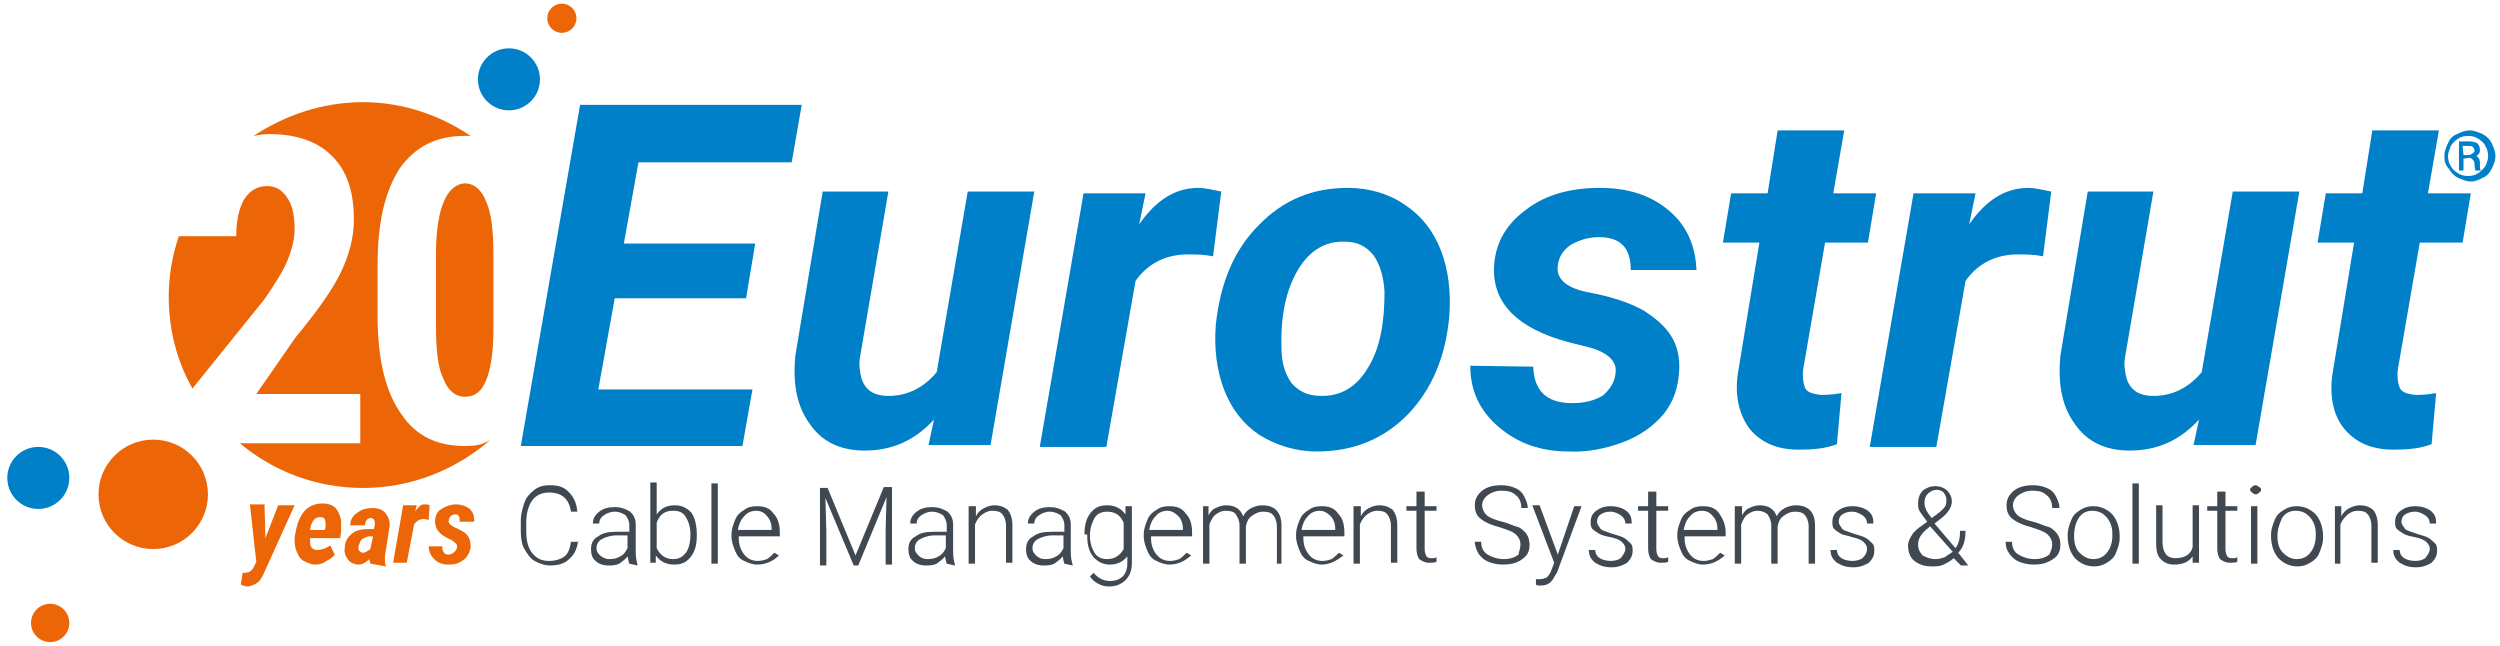 <?xml version="1.0" encoding="utf-8"?>
<!-- Generator: Adobe Illustrator 25.2.1, SVG Export Plug-In . SVG Version: 6.00 Build 0)  -->
<svg version="1.1" id="Laag_1" xmlns="http://www.w3.org/2000/svg" xmlns:xlink="http://www.w3.org/1999/xlink" x="0px" y="0px"
	 viewBox="0 0 274.1 70.8" style="enable-background:new 0 0 274.1 70.8;" xml:space="preserve">
<style type="text/css">
	.st0{fill:#EC6608;}
	.st1{fill:#0080C9;}
	.st2{fill:#404952;}
</style>
<g>
	<g>
		<g>
			<path class="st0" d="M47.8,27.4v8.2c0,2.7,0.2,4.7,0.8,5.9c0.5,1.3,1.3,2,2.4,2c1.1,0,1.8-0.6,2.3-1.8c0.5-1.2,0.8-3.1,0.8-5.6
				v-8.1c0-2.6-0.2-4.6-0.8-5.9c-0.5-1.3-1.3-2-2.4-2C49,20.3,47.9,22.7,47.8,27.4z"/>
			<path class="st0" d="M29,32.8c1.1-1.6,2-3,2.5-4.2c0.5-1.2,0.8-2.4,0.8-3.4c0-1.4-0.2-2.7-0.8-3.5c-0.5-0.8-1.2-1.3-2.2-1.3
				c-1.1,0-1.9,0.5-2.5,1.4c-0.6,1-0.9,2.4-0.9,4.1h-6.3c-0.7,2.1-1.1,4.3-1.1,6.6c0,3.7,0.9,7.1,2.6,10.1L29,32.8z"/>
			<path class="st0" d="M51,48.9c-3.1,0-5.4-1.1-7-3.5c-1.7-2.4-2.5-5.7-2.6-10.1V29c0-4.6,0.8-8,2.4-10.5c1.7-2.4,4-3.6,7.1-3.6
				c0.2,0,0.5,0,0.7,0c-3.4-2.3-7.5-3.7-11.8-3.7c-4.4,0-8.5,1.4-12,3.7c0.5-0.1,1.1-0.2,1.7-0.2c3,0,5.3,0.8,6.9,2.4
				c1.7,1.7,2.4,4,2.4,7c0,1.9-0.5,3.8-1.4,5.7c-0.9,1.9-2.6,4.3-5,7.2l-4.3,6.2h11.4v5.4H26.3c3.7,3.1,8.4,4.9,13.5,4.9
				c5.3,0,10.2-2,14-5.3C52.9,48.8,52,48.9,51,48.9z"/>
		</g>
		<circle class="st0" cx="16.8" cy="54.2" r="6"/>
		<circle class="st1" cx="4.2" cy="52.4" r="3.4"/>
		<circle class="st1" cx="55.8" cy="8.7" r="3.4"/>
		<circle class="st0" cx="5.5" cy="68.3" r="2.1"/>
		<circle class="st0" cx="61.6" cy="2" r="1.6"/>
	</g>
	<g>
		<path class="st0" d="M29.1,59l1.4-3.6h1.8L29,62.7c-0.2,0.5-0.5,1-0.8,1.2c-0.3,0.2-0.7,0.4-1.1,0.4c-0.2,0-0.4-0.1-0.7-0.2
			l0.2-1.3h0.2c0.5,0,0.8-0.2,1-0.6l0.3-0.6l-0.7-6.3H29L29.1,59z"/>
		<path class="st0" d="M34.6,61.9c-0.5,0-0.9-0.2-1.3-0.4c-0.4-0.2-0.6-0.6-0.8-1.1c-0.2-0.5-0.2-0.9-0.2-1.5l0.1-0.5
			c0.2-1.1,0.5-1.8,1-2.4c0.5-0.5,1.1-0.8,2-0.8c0.6,0,1.1,0.2,1.4,0.5c0.3,0.4,0.5,0.8,0.6,1.4c0,0.4,0,0.8,0,1.1L37.3,59H34
			c0,0.2,0,0.3,0,0.5c0,0.5,0.3,0.8,0.8,0.8c0.5,0,1-0.2,1.4-0.5l0.5,1c-0.2,0.3-0.5,0.5-0.9,0.7C35.4,61.8,35,61.9,34.6,61.9z
			 M35.1,56.7c-0.5,0-0.8,0.3-1,0.9L34,58.1h1.6c0.1-0.2,0.1-0.4,0.1-0.5C35.7,56.9,35.6,56.7,35.1,56.7z"/>
		<path class="st0" d="M40.6,61.8c0-0.2-0.1-0.3-0.1-0.5c-0.4,0.4-0.8,0.6-1.2,0.6s-0.9-0.2-1.1-0.5c-0.3-0.4-0.5-0.8-0.4-1.3
			c0-0.7,0.3-1.2,0.8-1.6s1.1-0.5,2-0.5H41l0.1-0.5v-0.2c0-0.3-0.2-0.5-0.4-0.5c-0.4,0-0.6,0.2-0.7,0.8h-1.6c0-0.6,0.3-1.1,0.8-1.4
			c0.5-0.4,1.1-0.5,1.7-0.5c0.6,0,1.1,0.2,1.4,0.6c0.3,0.4,0.5,0.9,0.4,1.5l-0.5,3.2v0.3c0,0.3,0,0.5,0.1,0.7v0.1L40.6,61.8
			L40.6,61.8z M39.8,60.6c0.3,0,0.5-0.2,0.8-0.4l0.3-1.4h-0.4c-0.3,0-0.5,0.2-0.8,0.3c-0.2,0.2-0.3,0.5-0.4,0.8v0.2
			c0,0.2,0,0.2,0.1,0.3C39.5,60.5,39.6,60.6,39.8,60.6z"/>
		<path class="st0" d="M47,57l-0.5-0.1c-0.5,0-0.8,0.2-1.1,0.6l-0.8,4.2h-1.5l1.1-6.3h1.5l-0.2,0.7c0.2-0.3,0.4-0.5,0.5-0.6
			c0.2-0.2,0.4-0.2,0.6-0.2c0.2,0,0.3,0,0.5,0.1L47,57z"/>
		<path class="st0" d="M50.1,60c0.1-0.3-0.2-0.5-0.6-0.8c-0.5-0.2-0.8-0.4-1.1-0.6c-0.2-0.2-0.4-0.4-0.5-0.6
			c-0.1-0.2-0.2-0.5-0.2-0.8c0-0.6,0.2-1.1,0.7-1.4s1-0.5,1.6-0.5c0.6,0,1.1,0.2,1.5,0.5c0.4,0.4,0.5,0.8,0.5,1.4h-1.6
			c0-0.3,0-0.5-0.1-0.6c-0.1-0.2-0.2-0.2-0.4-0.2c-0.2,0-0.4,0.1-0.5,0.2c-0.1,0.1-0.2,0.3-0.2,0.5c-0.1,0.2,0.2,0.5,0.6,0.7
			c0.5,0.2,0.8,0.4,1,0.5c0.6,0.4,0.8,0.9,0.8,1.6c0,0.4-0.2,0.8-0.4,1.1c-0.2,0.3-0.5,0.5-0.9,0.7c-0.4,0.2-0.8,0.2-1.2,0.2
			c-0.6,0-1.1-0.2-1.5-0.6c-0.4-0.4-0.6-0.9-0.6-1.4h1.5c0,0.3,0,0.5,0.2,0.7c0.1,0.2,0.3,0.2,0.5,0.2c0.2,0,0.4-0.1,0.5-0.2
			C50,60.4,50.1,60.2,50.1,60z"/>
	</g>
	<g>
		<path class="st2" d="M63.4,59.2c-0.1,0.9-0.4,1.6-1,2.1c-0.5,0.5-1.2,0.7-2.1,0.7c-0.6,0-1.1-0.2-1.7-0.5
			c-0.5-0.3-0.8-0.8-1.1-1.3c-0.3-0.5-0.4-1.2-0.4-2v-1.1c0-0.8,0.2-1.4,0.4-2c0.2-0.6,0.6-1,1.1-1.4c0.5-0.4,1.1-0.5,1.7-0.5
			c0.9,0,1.6,0.2,2.1,0.8c0.5,0.5,0.8,1.1,0.9,2.1h-0.7c-0.2-1.4-1-2.1-2.4-2.1c-0.8,0-1.4,0.3-1.8,0.8s-0.7,1.4-0.7,2.4v1.1
			c0,1,0.2,1.8,0.7,2.4c0.5,0.6,1.1,0.8,1.8,0.8s1.3-0.2,1.7-0.5s0.6-0.9,0.7-1.6h0.8V59.2z"/>
		<path class="st2" d="M69,61.8c-0.1-0.2-0.1-0.5-0.2-0.8c-0.2,0.3-0.5,0.5-0.9,0.8c-0.4,0.2-0.8,0.2-1.2,0.2
			c-0.6,0-1.1-0.2-1.4-0.5c-0.4-0.3-0.5-0.8-0.5-1.3c0-0.6,0.2-1.1,0.8-1.4c0.5-0.4,1.2-0.5,2.1-0.5h1.3v-0.7c0-0.5-0.2-0.8-0.4-1.1
			c-0.3-0.2-0.7-0.4-1.2-0.4c-0.5,0-0.9,0.2-1.2,0.4c-0.3,0.2-0.5,0.5-0.5,0.9h-0.7c0-0.5,0.2-0.9,0.7-1.3c0.5-0.4,1.1-0.5,1.7-0.5
			c0.7,0,1.2,0.2,1.7,0.5c0.4,0.4,0.6,0.8,0.6,1.4v3c0,0.6,0.1,1.1,0.2,1.4v0.1L69,61.8L69,61.8z M66.8,61.3c0.5,0,0.9-0.1,1.2-0.3
			c0.4-0.2,0.6-0.5,0.8-0.9v-1.4h-1.2c-0.7,0-1.2,0.2-1.6,0.4c-0.4,0.2-0.6,0.6-0.6,1s0.2,0.6,0.4,0.8C66,61.1,66.4,61.3,66.8,61.3z
			"/>
		<path class="st2" d="M76.4,58.7c0,1-0.2,1.8-0.7,2.4c-0.5,0.6-1,0.8-1.8,0.8c-0.8,0-1.5-0.3-2-1v0.8h-0.6v-8.8H72v3.5
			c0.5-0.7,1.1-1,2-1c0.8,0,1.3,0.3,1.8,0.8C76.2,56.8,76.4,57.6,76.4,58.7L76.4,58.7L76.4,58.7z M75.7,58.6c0-0.8-0.2-1.4-0.5-1.9
			S74.5,56,73.8,56c-0.5,0-0.8,0.1-1.1,0.3c-0.3,0.2-0.5,0.5-0.7,1v2.8c0.4,0.8,1,1.2,1.8,1.2c0.6,0,1-0.2,1.4-0.7
			C75.5,60.2,75.7,59.5,75.7,58.6z"/>
		<path class="st2" d="M78.7,61.8H78v-8.8h0.7V61.8z"/>
		<path class="st2" d="M83,61.9c-0.5,0-1-0.2-1.4-0.4c-0.5-0.2-0.8-0.6-1-1.1s-0.4-1-0.4-1.6v-0.2c0-0.6,0.2-1.1,0.4-1.6
			s0.5-0.8,1-1.1c0.4-0.3,0.8-0.4,1.4-0.4c0.8,0,1.4,0.2,1.8,0.8c0.5,0.5,0.7,1.2,0.7,2.1v0.4h-4.5v0.2c0,0.7,0.2,1.3,0.6,1.8
			s0.9,0.7,1.5,0.7c0.4,0,0.7-0.1,1-0.2c0.3-0.2,0.5-0.4,0.8-0.7l0.5,0.3C84.8,61.5,84,61.9,83,61.9z M82.9,56c-0.5,0-1,0.2-1.3,0.6
			c-0.4,0.4-0.6,0.9-0.7,1.5h3.7V58c0-0.6-0.2-1.1-0.5-1.4C83.8,56.2,83.4,56,82.9,56z"/>
		<path class="st2" d="M90.7,53.4l3.1,7.5l3.1-7.5h0.9v8.5h-0.7v-3.7l0.1-3.7l-3.1,7.5h-0.5l-3.1-7.4l0.1,3.7V62h-0.7v-8.5h0.8V53.4
			z"/>
		<path class="st2" d="M103.8,61.8c-0.1-0.2-0.1-0.5-0.2-0.8c-0.2,0.3-0.5,0.5-0.9,0.8c-0.4,0.2-0.8,0.2-1.2,0.2
			c-0.6,0-1.1-0.2-1.4-0.5c-0.4-0.3-0.5-0.8-0.5-1.3c0-0.6,0.2-1.1,0.8-1.4c0.5-0.4,1.2-0.5,2.1-0.5h1.3v-0.7c0-0.5-0.2-0.8-0.4-1.1
			c-0.3-0.2-0.7-0.4-1.2-0.4c-0.5,0-0.9,0.2-1.2,0.4c-0.3,0.2-0.5,0.5-0.5,0.9h-0.7c0-0.5,0.2-0.9,0.7-1.3c0.5-0.4,1.1-0.5,1.7-0.5
			c0.7,0,1.2,0.2,1.7,0.5c0.4,0.4,0.6,0.8,0.6,1.4v3c0,0.6,0.1,1.1,0.2,1.4v0.1L103.8,61.8L103.8,61.8z M101.7,61.3
			c0.5,0,0.9-0.1,1.2-0.3c0.4-0.2,0.6-0.5,0.8-0.9v-1.4h-1.2c-0.7,0-1.2,0.2-1.6,0.4c-0.4,0.2-0.6,0.6-0.6,1s0.2,0.6,0.4,0.8
			C100.9,61.1,101.2,61.3,101.7,61.3z"/>
		<path class="st2" d="M107,55.5v1.1c0.2-0.4,0.5-0.7,0.9-0.9c0.4-0.2,0.8-0.3,1.1-0.3c0.7,0,1.1,0.2,1.5,0.5
			c0.3,0.4,0.5,0.9,0.5,1.7v4.1h-0.7v-4.1c0-0.5-0.2-1-0.4-1.2c-0.2-0.3-0.6-0.4-1.1-0.4c-0.5,0-0.8,0.2-1.1,0.4
			c-0.3,0.2-0.6,0.6-0.8,1.1v4.3h-0.7v-6.3L107,55.5L107,55.5z"/>
		<path class="st2" d="M116.7,61.8c-0.1-0.2-0.1-0.5-0.2-0.8c-0.2,0.3-0.5,0.5-0.9,0.8c-0.4,0.2-0.8,0.2-1.2,0.2
			c-0.6,0-1.1-0.2-1.4-0.5c-0.4-0.3-0.5-0.8-0.5-1.3c0-0.6,0.2-1.1,0.8-1.4c0.5-0.4,1.2-0.5,2.1-0.5h1.3v-0.7c0-0.5-0.2-0.8-0.4-1.1
			c-0.3-0.2-0.7-0.4-1.2-0.4c-0.5,0-0.9,0.2-1.2,0.4c-0.3,0.2-0.5,0.5-0.5,0.9h-0.7c0-0.5,0.2-0.9,0.7-1.3c0.5-0.4,1.1-0.5,1.7-0.5
			c0.7,0,1.2,0.2,1.7,0.5c0.4,0.4,0.6,0.8,0.6,1.4v3c0,0.6,0.1,1.1,0.2,1.4v0.1L116.7,61.8L116.7,61.8z M114.6,61.3
			c0.5,0,0.9-0.1,1.2-0.3c0.4-0.2,0.6-0.5,0.8-0.9v-1.4h-1.2c-0.7,0-1.2,0.2-1.6,0.4c-0.4,0.2-0.6,0.6-0.6,1s0.2,0.6,0.4,0.8
			C113.8,61.1,114.1,61.3,114.6,61.3z"/>
		<path class="st2" d="M118.9,58.6c0-1,0.2-1.8,0.7-2.4c0.5-0.6,1-0.8,1.8-0.8c0.8,0,1.5,0.3,2,1v-0.9h0.7v6.2
			c0,0.8-0.2,1.4-0.7,1.9c-0.5,0.5-1.1,0.7-1.8,0.7c-0.5,0-0.8-0.1-1.2-0.3c-0.4-0.2-0.7-0.5-0.9-0.8l0.4-0.4
			c0.5,0.6,1.1,0.9,1.8,0.9c0.6,0,1.1-0.2,1.4-0.5c0.3-0.3,0.5-0.8,0.5-1.4v-0.8c-0.5,0.6-1.1,0.9-1.9,0.9c-0.8,0-1.3-0.3-1.8-0.8
			c-0.5-0.6-0.7-1.4-0.7-2.4v-0.1H118.9z M119.5,58.7c0,0.8,0.2,1.4,0.5,1.9c0.3,0.5,0.8,0.7,1.4,0.7c0.8,0,1.4-0.4,1.8-1.1v-2.9
			c-0.2-0.4-0.4-0.7-0.7-0.9c-0.3-0.2-0.7-0.3-1.1-0.3c-0.6,0-1.1,0.2-1.4,0.7C119.8,57.2,119.5,57.8,119.5,58.7z"/>
		<path class="st2" d="M128.2,61.9c-0.5,0-1-0.2-1.4-0.4c-0.5-0.2-0.8-0.6-1-1.1c-0.2-0.5-0.4-1-0.4-1.6v-0.2c0-0.6,0.2-1.1,0.4-1.6
			c0.2-0.5,0.5-0.8,1-1.1c0.4-0.3,0.8-0.4,1.4-0.4c0.8,0,1.4,0.2,1.8,0.8c0.5,0.5,0.7,1.2,0.7,2.1v0.4h-4.5v0.2
			c0,0.7,0.2,1.3,0.6,1.8s0.9,0.7,1.5,0.7c0.4,0,0.7-0.1,1-0.2c0.3-0.2,0.5-0.4,0.8-0.7l0.5,0.3C129.9,61.5,129.2,61.9,128.2,61.9z
			 M128,56c-0.5,0-1,0.2-1.3,0.6c-0.4,0.4-0.6,0.9-0.7,1.5h3.7V58c0-0.6-0.2-1.1-0.5-1.4S128.5,56,128,56z"/>
		<path class="st2" d="M132.5,55.5v1c0.2-0.4,0.5-0.7,0.8-0.8c0.4-0.2,0.8-0.3,1.1-0.3c1,0,1.6,0.4,1.9,1.2c0.2-0.4,0.5-0.7,0.9-0.9
			c0.4-0.2,0.8-0.3,1.2-0.3c1.4,0,2.1,0.8,2.1,2.2v4.2H140v-4.1c0-0.5-0.2-1-0.4-1.2c-0.2-0.3-0.6-0.4-1.1-0.4
			c-0.5,0-0.9,0.2-1.3,0.5c-0.4,0.3-0.5,0.7-0.6,1.1v4.1h-0.7v-4.2c0-0.5-0.2-0.9-0.4-1.2c-0.2-0.3-0.6-0.4-1.1-0.4
			c-0.5,0-0.8,0.2-1.1,0.4c-0.3,0.2-0.5,0.6-0.7,1.1v4.3h-0.7v-6.3L132.5,55.5L132.5,55.5z"/>
		<path class="st2" d="M144.9,61.9c-0.5,0-1-0.2-1.4-0.4c-0.5-0.2-0.8-0.6-1-1.1c-0.2-0.5-0.4-1-0.4-1.6v-0.2c0-0.6,0.2-1.1,0.4-1.6
			c0.2-0.5,0.5-0.8,1-1.1c0.4-0.3,0.8-0.4,1.4-0.4c0.8,0,1.4,0.2,1.8,0.8c0.5,0.5,0.7,1.2,0.7,2.1v0.4h-4.5v0.2
			c0,0.7,0.2,1.3,0.6,1.8s0.9,0.7,1.5,0.7c0.4,0,0.7-0.1,1-0.2c0.3-0.2,0.5-0.4,0.8-0.7l0.5,0.3C146.5,61.5,145.8,61.9,144.9,61.9z
			 M144.7,56c-0.5,0-1,0.2-1.3,0.6c-0.4,0.4-0.6,0.9-0.7,1.5h3.7V58c0-0.6-0.2-1.1-0.5-1.4S145.2,56,144.7,56z"/>
		<path class="st2" d="M149.2,55.5v1.1c0.2-0.4,0.5-0.7,0.9-0.9c0.4-0.2,0.8-0.3,1.1-0.3c0.7,0,1.1,0.2,1.5,0.5
			c0.3,0.4,0.5,0.9,0.5,1.7v4.1h-0.7v-4.1c0-0.5-0.2-1-0.4-1.2c-0.2-0.3-0.6-0.4-1.1-0.4c-0.5,0-0.8,0.2-1.1,0.4
			c-0.3,0.2-0.6,0.6-0.8,1.1v4.3h-0.7v-6.3L149.2,55.5L149.2,55.5z"/>
		<path class="st2" d="M156.2,53.9v1.6h1.3V56h-1.3v4.2c0,0.4,0.1,0.6,0.2,0.8c0.2,0.2,0.3,0.2,0.6,0.2c0.2,0,0.3,0,0.5-0.1v0.5
			c-0.2,0.1-0.5,0.1-0.8,0.1c-0.5,0-0.8-0.2-1.1-0.4c-0.2-0.3-0.3-0.7-0.3-1.2V56h-1.1v-0.5h1.1v-1.6L156.2,53.9L156.2,53.9z"/>
		<path class="st2" d="M166.7,59.7c0-0.5-0.2-0.8-0.5-1.1c-0.3-0.3-0.9-0.5-1.8-0.8c-0.8-0.2-1.5-0.5-1.9-0.8
			c-0.6-0.4-0.8-0.9-0.8-1.6c0-0.6,0.2-1.1,0.8-1.6c0.5-0.4,1.2-0.6,2.1-0.6c0.5,0,1.1,0.1,1.5,0.3c0.5,0.2,0.8,0.5,1,0.9
			c0.2,0.4,0.4,0.8,0.4,1.3h-0.7c0-0.6-0.2-1.1-0.6-1.4c-0.4-0.4-0.9-0.5-1.6-0.5c-0.6,0-1.1,0.2-1.5,0.5c-0.4,0.3-0.6,0.7-0.6,1.1
			s0.2,0.8,0.5,1.1c0.4,0.3,0.9,0.5,1.7,0.7s1.3,0.5,1.8,0.6c0.4,0.2,0.7,0.5,0.9,0.8s0.3,0.7,0.3,1.1c0,0.7-0.2,1.2-0.8,1.6
			c-0.5,0.4-1.2,0.6-2.1,0.6c-0.6,0-1.1-0.1-1.6-0.3c-0.5-0.2-0.8-0.5-1.1-0.9c-0.2-0.4-0.4-0.8-0.4-1.3h0.7c0,0.6,0.2,1.1,0.7,1.4
			c0.5,0.3,1.1,0.5,1.8,0.5c0.7,0,1.2-0.2,1.6-0.5C166.5,60.5,166.7,60.2,166.7,59.7z"/>
		<path class="st2" d="M170.8,60.8l1.8-5.3h0.8l-2.7,7.3l-0.2,0.3c-0.4,0.8-0.8,1.1-1.6,1.1c-0.2,0-0.4,0-0.5-0.1v-0.6h0.4
			c0.3,0,0.6-0.1,0.8-0.2c0.2-0.2,0.4-0.5,0.5-0.8l0.3-0.8l-2.4-6.3h0.8L170.8,60.8z"/>
		<path class="st2" d="M178.2,60.2c0-0.4-0.2-0.6-0.4-0.8c-0.2-0.2-0.7-0.4-1.2-0.5c-0.5-0.1-1-0.2-1.3-0.4
			c-0.3-0.2-0.5-0.3-0.7-0.5c-0.2-0.2-0.2-0.5-0.2-0.8c0-0.5,0.2-0.9,0.6-1.2c0.4-0.3,0.9-0.5,1.6-0.5c0.7,0,1.3,0.2,1.7,0.5
			c0.5,0.4,0.6,0.8,0.6,1.4h-0.7c0-0.4-0.2-0.7-0.5-0.9c-0.3-0.2-0.7-0.4-1.1-0.4c-0.5,0-0.8,0.1-1.1,0.3c-0.3,0.2-0.4,0.5-0.4,0.8
			s0.2,0.5,0.4,0.8c0.2,0.2,0.7,0.3,1.2,0.5c0.6,0.2,1.1,0.3,1.4,0.5c0.3,0.2,0.5,0.4,0.7,0.6c0.2,0.2,0.2,0.5,0.2,0.8
			c0,0.5-0.2,0.9-0.6,1.3c-0.5,0.3-1,0.5-1.7,0.5c-0.8,0-1.3-0.2-1.8-0.5c-0.5-0.4-0.7-0.8-0.7-1.4h0.7c0,0.4,0.2,0.7,0.5,0.9
			c0.3,0.2,0.8,0.3,1.2,0.3s0.8-0.1,1.1-0.3C178,60.8,178.2,60.5,178.2,60.2z"/>
		<path class="st2" d="M181.6,53.9v1.6h1.3V56h-1.3v4.2c0,0.4,0.1,0.6,0.2,0.8c0.2,0.2,0.3,0.2,0.6,0.2c0.2,0,0.3,0,0.5-0.1v0.5
			c-0.2,0.1-0.5,0.1-0.8,0.1c-0.5,0-0.8-0.2-1.1-0.4c-0.2-0.3-0.3-0.7-0.3-1.2V56h-1.1v-0.5h1.1v-1.6L181.6,53.9L181.6,53.9z"/>
		<path class="st2" d="M186.7,61.9c-0.5,0-1-0.2-1.4-0.4c-0.5-0.2-0.8-0.6-1-1.1c-0.2-0.5-0.4-1-0.4-1.6v-0.2c0-0.6,0.2-1.1,0.4-1.6
			c0.2-0.5,0.5-0.8,1-1.1c0.4-0.3,0.8-0.4,1.4-0.4c0.8,0,1.4,0.2,1.8,0.8s0.7,1.2,0.7,2.1v0.4h-4.5v0.2c0,0.7,0.2,1.3,0.6,1.8
			s0.9,0.7,1.5,0.7c0.4,0,0.7-0.1,1-0.2c0.3-0.2,0.5-0.4,0.8-0.7l0.5,0.3C188.4,61.5,187.7,61.9,186.7,61.9z M186.6,56
			c-0.5,0-1,0.2-1.3,0.6c-0.4,0.4-0.6,0.9-0.7,1.5h3.7V58c0-0.6-0.2-1.1-0.5-1.4C187.5,56.2,187.1,56,186.6,56z"/>
		<path class="st2" d="M191,55.5v1c0.2-0.4,0.5-0.7,0.8-0.8c0.4-0.2,0.8-0.3,1.1-0.3c1,0,1.6,0.4,1.9,1.2c0.2-0.4,0.5-0.7,0.9-0.9
			c0.4-0.2,0.8-0.3,1.2-0.3c1.4,0,2.1,0.8,2.1,2.2v4.2h-0.7v-4.1c0-0.5-0.2-1-0.4-1.2c-0.2-0.3-0.6-0.4-1.1-0.4
			c-0.5,0-0.9,0.2-1.3,0.5c-0.4,0.3-0.5,0.7-0.6,1.1v4.1h-0.7v-4.2c0-0.5-0.2-0.9-0.4-1.2c-0.2-0.2-0.6-0.4-1.1-0.4
			c-0.5,0-0.8,0.2-1.1,0.4c-0.3,0.2-0.5,0.6-0.7,1.1v4.3h-0.7v-6.3L191,55.5L191,55.5z"/>
		<path class="st2" d="M204.7,60.2c0-0.4-0.2-0.6-0.4-0.8c-0.2-0.2-0.7-0.4-1.2-0.5c-0.5-0.2-1-0.2-1.3-0.4
			c-0.3-0.2-0.5-0.3-0.7-0.5c-0.2-0.2-0.2-0.5-0.2-0.8c0-0.5,0.2-0.9,0.6-1.2c0.4-0.3,0.9-0.5,1.6-0.5c0.7,0,1.3,0.2,1.7,0.5
			c0.5,0.4,0.6,0.8,0.6,1.4h-0.7c0-0.4-0.2-0.7-0.5-0.9c-0.3-0.2-0.7-0.4-1.1-0.4c-0.5,0-0.8,0.1-1.1,0.3c-0.3,0.2-0.4,0.5-0.4,0.8
			s0.2,0.5,0.4,0.8c0.2,0.2,0.7,0.3,1.2,0.5c0.6,0.2,1.1,0.3,1.4,0.5c0.3,0.2,0.5,0.4,0.7,0.6c0.2,0.2,0.2,0.5,0.2,0.8
			c0,0.5-0.2,0.9-0.6,1.3c-0.5,0.3-1,0.5-1.7,0.5c-0.8,0-1.3-0.2-1.8-0.5c-0.5-0.4-0.7-0.8-0.7-1.4h0.7c0,0.4,0.2,0.7,0.5,0.9
			c0.3,0.2,0.8,0.3,1.2,0.3s0.8-0.1,1.1-0.3C204.6,60.8,204.7,60.5,204.7,60.2z"/>
		<path class="st2" d="M211.3,57.2c-0.3-0.4-0.6-0.8-0.8-1.1c-0.2-0.3-0.2-0.6-0.2-0.9c0-0.6,0.2-1.1,0.5-1.4
			c0.4-0.3,0.8-0.5,1.4-0.5c0.5,0,1,0.2,1.3,0.5c0.3,0.3,0.5,0.7,0.5,1.2c0,0.5-0.3,1.1-1,1.7l-0.9,0.7l2.3,2.7
			c0.4-0.5,0.5-1.2,0.5-1.9h0.6c0,1-0.2,1.8-0.8,2.4l1.1,1.4h-0.8l-0.8-0.8c-0.3,0.3-0.7,0.5-1.1,0.7c-0.4,0.2-0.8,0.2-1.3,0.2
			c-0.8,0-1.4-0.2-1.9-0.6c-0.5-0.4-0.7-1-0.7-1.7c0-0.4,0.2-0.8,0.4-1.1c0.2-0.4,0.7-0.8,1.3-1.2L211.3,57.2z M212.2,61.3
			c0.4,0,0.7-0.1,1-0.2c0.3-0.2,0.6-0.4,0.9-0.6l-2.4-2.7l-0.1-0.1l-0.2,0.2c-0.8,0.6-1.1,1.2-1.1,1.8c0,0.5,0.2,0.9,0.5,1.2
			C211.2,61.1,211.6,61.3,212.2,61.3z M211,55.1c0,0.5,0.2,1,0.8,1.7l0.8-0.6c0.2-0.2,0.5-0.4,0.6-0.6c0.2-0.2,0.2-0.5,0.2-0.8
			s-0.1-0.5-0.3-0.8c-0.2-0.2-0.5-0.3-0.8-0.3s-0.7,0.2-0.9,0.4C211.1,54.4,211,54.7,211,55.1z"/>
		<path class="st2" d="M225,59.7c0-0.5-0.2-0.8-0.5-1.1c-0.3-0.3-0.9-0.5-1.8-0.8c-0.8-0.2-1.5-0.5-1.9-0.8
			c-0.6-0.4-0.8-0.9-0.8-1.6c0-0.6,0.2-1.1,0.8-1.6c0.5-0.4,1.2-0.6,2.1-0.6c0.5,0,1.1,0.1,1.5,0.3c0.5,0.2,0.8,0.5,1,0.9
			c0.2,0.4,0.4,0.8,0.4,1.3H225c0-0.6-0.2-1.1-0.6-1.4c-0.4-0.4-0.9-0.5-1.6-0.5c-0.6,0-1.1,0.2-1.5,0.5c-0.4,0.3-0.6,0.7-0.6,1.1
			s0.2,0.8,0.5,1.1c0.4,0.3,0.9,0.5,1.7,0.7c0.8,0.2,1.3,0.5,1.8,0.6c0.4,0.2,0.7,0.5,0.9,0.8c0.2,0.3,0.3,0.7,0.3,1.1
			c0,0.7-0.2,1.2-0.8,1.6s-1.2,0.6-2.1,0.6c-0.6,0-1.1-0.1-1.6-0.3c-0.5-0.2-0.8-0.5-1.1-0.9c-0.3-0.4-0.4-0.8-0.4-1.3h0.7
			c0,0.6,0.2,1.1,0.7,1.4c0.5,0.3,1.1,0.5,1.8,0.5c0.7,0,1.2-0.2,1.6-0.5C224.8,60.5,225,60.2,225,59.7z"/>
		<path class="st2" d="M226.7,58.6c0-0.6,0.2-1.1,0.4-1.6c0.2-0.5,0.5-0.8,1-1.1c0.5-0.3,0.9-0.4,1.4-0.4c0.8,0,1.5,0.3,2.1,0.9
			c0.5,0.6,0.8,1.4,0.8,2.4v0.2c0,0.6-0.2,1.1-0.4,1.6s-0.5,0.8-1,1.1c-0.5,0.3-0.9,0.4-1.4,0.4c-0.8,0-1.5-0.3-2.1-0.9
			c-0.5-0.6-0.8-1.4-0.8-2.4V58.6z M227.4,58.8c0,0.8,0.2,1.4,0.6,1.8s0.9,0.7,1.5,0.7c0.6,0,1.1-0.2,1.5-0.7s0.6-1.1,0.6-1.9v-0.2
			c0-0.5-0.1-0.9-0.3-1.3c-0.2-0.4-0.5-0.7-0.8-0.9c-0.3-0.2-0.7-0.3-1.1-0.3c-0.6,0-1.1,0.2-1.5,0.8
			C227.6,57.3,227.4,57.9,227.4,58.8L227.4,58.8L227.4,58.8z"/>
		<path class="st2" d="M234.5,61.8h-0.7v-8.8h0.7V61.8z"/>
		<path class="st2" d="M240.4,61c-0.4,0.6-1.1,0.9-2,0.9c-0.7,0-1.1-0.2-1.5-0.6c-0.4-0.4-0.5-1-0.5-1.8v-4.1h0.7v4
			c0,1.2,0.5,1.8,1.4,1.8c1,0,1.7-0.4,1.9-1.2v-4.6h0.7v6.3h-0.7L240.4,61z"/>
		<path class="st2" d="M244,53.9v1.6h1.3V56H244v4.2c0,0.4,0.1,0.6,0.2,0.8c0.2,0.2,0.3,0.2,0.6,0.2c0.2,0,0.3,0,0.5-0.1v0.5
			c-0.2,0.1-0.5,0.1-0.8,0.1c-0.5,0-0.8-0.2-1.1-0.4c-0.2-0.3-0.3-0.7-0.3-1.2V56H242v-0.5h1.1v-1.6L244,53.9L244,53.9z"/>
		<path class="st2" d="M246.7,53.7c0-0.2,0.1-0.2,0.2-0.3c0.1-0.1,0.2-0.2,0.4-0.2c0.2,0,0.2,0.1,0.4,0.2c0.2,0.1,0.2,0.2,0.2,0.3
			c0,0.2-0.1,0.2-0.2,0.3c-0.1,0.1-0.2,0.2-0.4,0.2c-0.2,0-0.2-0.1-0.4-0.2C246.8,53.9,246.7,53.8,246.7,53.7z M247.5,61.8h-0.7
			v-6.3h0.7V61.8z"/>
		<path class="st2" d="M249,58.6c0-0.6,0.2-1.1,0.4-1.6c0.2-0.5,0.5-0.8,1-1.1s0.9-0.4,1.4-0.4c0.8,0,1.5,0.3,2.1,0.9
			c0.5,0.6,0.8,1.4,0.8,2.4v0.2c0,0.6-0.2,1.1-0.4,1.6c-0.2,0.5-0.5,0.8-1,1.1c-0.5,0.3-0.9,0.4-1.4,0.4c-0.8,0-1.5-0.3-2.1-0.9
			c-0.5-0.6-0.8-1.4-0.8-2.4V58.6z M249.7,58.8c0,0.8,0.2,1.4,0.6,1.8s0.9,0.7,1.5,0.7s1.1-0.2,1.5-0.7s0.6-1.1,0.6-1.9v-0.2
			c0-0.5-0.1-0.9-0.3-1.3c-0.2-0.4-0.5-0.7-0.8-0.9c-0.3-0.2-0.7-0.3-1.1-0.3c-0.6,0-1.1,0.2-1.5,0.8
			C250,57.3,249.7,57.9,249.7,58.8L249.7,58.8L249.7,58.8z"/>
		<path class="st2" d="M256.7,55.5v1.1c0.2-0.4,0.5-0.7,0.9-0.9c0.4-0.2,0.8-0.3,1.1-0.3c0.7,0,1.1,0.2,1.5,0.5
			c0.3,0.4,0.5,0.9,0.5,1.7v4.1h-0.7v-4.1c0-0.5-0.2-1-0.4-1.2c-0.2-0.3-0.6-0.4-1.1-0.4c-0.5,0-0.8,0.2-1.1,0.4
			c-0.3,0.3-0.6,0.6-0.8,1.1v4.3H256v-6.3L256.7,55.5L256.7,55.5z"/>
		<path class="st2" d="M266.4,60.2c0-0.4-0.2-0.6-0.4-0.8s-0.7-0.4-1.2-0.5c-0.5-0.1-1-0.2-1.3-0.4c-0.3-0.2-0.5-0.3-0.7-0.5
			c-0.2-0.2-0.2-0.5-0.2-0.8c0-0.5,0.2-0.9,0.6-1.2c0.4-0.3,0.9-0.5,1.6-0.5c0.7,0,1.3,0.2,1.7,0.5c0.5,0.4,0.6,0.8,0.6,1.4h-0.7
			c0-0.4-0.2-0.7-0.5-0.9c-0.3-0.2-0.7-0.4-1.1-0.4s-0.8,0.1-1.1,0.3c-0.3,0.2-0.4,0.5-0.4,0.8s0.2,0.5,0.4,0.8
			c0.2,0.2,0.7,0.3,1.2,0.5c0.6,0.2,1.1,0.3,1.4,0.5c0.3,0.2,0.5,0.4,0.7,0.6c0.2,0.2,0.2,0.5,0.2,0.8c0,0.5-0.2,0.9-0.6,1.3
			c-0.5,0.3-1,0.5-1.7,0.5c-0.8,0-1.3-0.2-1.8-0.5c-0.5-0.4-0.7-0.8-0.7-1.4h0.7c0,0.4,0.2,0.7,0.5,0.9c0.3,0.2,0.8,0.3,1.2,0.3
			c0.5,0,0.8-0.1,1.1-0.3C266.2,60.8,266.4,60.5,266.4,60.2z"/>
	</g>
	<g>
		<path class="st1" d="M81.8,32.7H67.4l-1.8,10h16.9l-1.1,6.2H57.1l6.5-37.4h24.3l-1.1,6.3H70l-1.6,8.9h14.4L81.8,32.7z"/>
		<path class="st1" d="M102.4,46c-2.1,2.3-4.6,3.4-7.6,3.4c-2.7,0-4.7-1-6-2.9c-1.4-1.9-1.9-4.3-1.6-7.5l3-18h7.2l-3.1,18.1
			c-0.1,0.5-0.1,1.1,0,1.6c0.2,1.7,1.1,2.6,2.8,2.7c2.2,0.1,4.1-0.8,5.6-2.6l3.4-19.8h7.3l-4.8,27.8h-6.8L102.4,46z"/>
		<path class="st1" d="M133,28.1c-1-0.2-1.8-0.2-2.4-0.2c-2.6-0.1-4.7,0.9-6.1,2.9l-3.2,18.2H114l4.8-27.8h6.8l-0.7,3.4
			c1.8-2.6,3.9-4,6.5-4c0.7,0,1.5,0.2,2.5,0.4L133,28.1z"/>
		<path class="st1" d="M147.8,20.6c2.4,0,4.6,0.7,6.3,1.9c1.8,1.2,3.1,2.9,3.9,5c0.8,2.1,1.1,4.5,0.9,7.2c-0.4,4.4-1.9,8-4.6,10.8
			c-2.7,2.7-6,4-9.9,4c-2.4,0-4.5-0.7-6.3-1.8c-1.8-1.2-3.1-2.9-3.9-5c-0.8-2.1-1.1-4.5-0.9-7.1c0.5-4.6,2-8.2,4.7-10.9
			C140.7,21.9,143.9,20.6,147.8,20.6z M140.5,38.1c0,1.7,0.4,2.9,1.1,3.9c0.8,0.9,1.8,1.4,3.1,1.4c2.2,0.1,4-0.9,5.3-3.1
			c1.3-2.1,1.8-4.9,1.8-8.3c-0.1-1.7-0.5-3-1.2-4c-0.8-1-1.8-1.5-3.1-1.5c-2.1-0.1-3.9,0.9-5.2,3.1C141,31.8,140.4,34.6,140.5,38.1z
			"/>
		<path class="st1" d="M177.1,41.1c0.3-1.4-0.7-2.4-2.8-3l-2.4-0.6c-5.5-1.5-8.2-4.2-8.1-8.1c0.1-2.6,1.2-4.7,3.5-6.4
			c2.2-1.7,5-2.4,8.1-2.4s5.6,0.8,7.6,2.5c1.9,1.6,2.9,3.8,3,6.5h-7.2c0-2.4-1.1-3.6-3.5-3.6c-1.1,0-2.1,0.3-3,0.8
			c-0.8,0.5-1.4,1.3-1.5,2.3c-0.2,1.4,0.8,2.4,3.1,2.9l1,0.2c2.4,0.5,4.2,1.2,5.4,1.9c1.2,0.8,2.2,1.6,2.9,2.7
			c0.7,1.1,1,2.4,0.9,3.9c-0.1,1.8-0.6,3.3-1.7,4.7c-1.1,1.3-2.6,2.4-4.5,3.1c-1.9,0.7-3.9,1.1-5.9,1c-3.1,0-5.6-0.9-7.7-2.7
			c-2.1-1.8-3.1-4-3.1-6.7l6.9,0.1c0.1,2.7,1.5,4,4.3,4c1.4,0,2.4-0.3,3.3-0.8C176.4,42.8,177,42,177.1,41.1z"/>
		<path class="st1" d="M202.2,14.3l-1.2,6.9h4.7l-0.9,5.4h-4.7l-2.4,13.9c-0.1,0.8,0,1.5,0.2,2c0.2,0.5,0.8,0.7,1.8,0.8
			c0.3,0,1,0,2.2-0.2l-0.5,5.6c-1.3,0.5-2.7,0.6-4.2,0.6c-2.4,0-4.1-0.8-5.3-2.2c-1.1-1.4-1.7-3.4-1.4-5.9l2.4-14.6h-4l0.9-5.4h4
			l1.1-6.9L202.2,14.3L202.2,14.3z"/>
		<path class="st1" d="M224,28.1c-1-0.2-1.8-0.2-2.4-0.2c-2.6-0.1-4.7,0.9-6.1,2.9l-3.2,18.2H205l4.8-27.8h6.8l-0.7,3.4
			c1.8-2.6,3.9-4,6.5-4c0.7,0,1.5,0.2,2.5,0.4L224,28.1z"/>
		<path class="st1" d="M241.1,46c-2.1,2.3-4.6,3.4-7.6,3.4c-2.7,0-4.7-1-6-2.9c-1.4-1.9-1.9-4.3-1.6-7.5l3-18h7.2L233,39.1
			c-0.1,0.5-0.1,1.1,0,1.6c0.2,1.7,1.1,2.6,2.8,2.7c2.2,0.1,4.1-0.8,5.6-2.6l3.4-19.8h7.3l-4.8,27.8h-6.8L241.1,46z"/>
		<path class="st1" d="M267.4,14.3l-1.2,6.9h4.7l-0.9,5.4h-4.7l-2.4,13.9c-0.1,0.8,0,1.5,0.2,2s0.8,0.7,1.8,0.8c0.3,0,1,0,2.2-0.2
			l-0.5,5.6c-1.3,0.5-2.7,0.6-4.2,0.6c-2.4,0-4.1-0.8-5.3-2.2c-1.2-1.4-1.7-3.4-1.4-5.9l2.4-14.6h-4l0.9-5.4h4l1.1-6.9L267.4,14.3
			L267.4,14.3z"/>
		<path class="st1" d="M268,17.1c0-0.5,0.2-1,0.4-1.4c0.2-0.5,0.5-0.8,1-1c0.4-0.2,0.8-0.4,1.4-0.4c0.5,0,0.9,0.2,1.4,0.4
			c0.4,0.2,0.8,0.6,1,1c0.2,0.5,0.4,0.9,0.4,1.4c0,0.5-0.2,1-0.4,1.4s-0.5,0.8-1,1c-0.4,0.2-0.8,0.4-1.3,0.4c-0.5,0-0.9-0.2-1.4-0.4
			c-0.4-0.2-0.8-0.6-1-1C268.1,18.1,268,17.7,268,17.1z M268.4,17.1c0,0.4,0.1,0.8,0.3,1.1c0.2,0.4,0.5,0.6,0.8,0.8
			c0.3,0.2,0.7,0.3,1.1,0.3c0.4,0,0.8-0.1,1.1-0.3c0.3-0.2,0.6-0.5,0.8-0.8c0.2-0.4,0.3-0.8,0.3-1.1s-0.1-0.8-0.3-1.1
			c-0.2-0.4-0.5-0.6-0.8-0.8c-0.3-0.2-0.7-0.3-1.1-0.3c-0.4,0-0.8,0.1-1.1,0.3c-0.3,0.2-0.6,0.5-0.8,0.8
			C268.6,16.4,268.4,16.7,268.4,17.1z M270.1,17.4v1.3h-0.5v-3.2h1.1c0.4,0,0.7,0.1,0.9,0.2c0.2,0.2,0.3,0.4,0.3,0.8
			c0,0.3-0.2,0.5-0.4,0.6c0.2,0.1,0.2,0.2,0.3,0.3c0.1,0.2,0.1,0.3,0.1,0.5c0,0.2,0,0.4,0,0.5c0,0.1,0,0.2,0.1,0.2v0.1h-0.6
			c0-0.1-0.1-0.3-0.1-0.8c0-0.2-0.1-0.3-0.2-0.4c-0.1-0.1-0.2-0.2-0.4-0.2L270.1,17.4L270.1,17.4z M270.1,17h0.5
			c0.2,0,0.4-0.1,0.5-0.2c0.2-0.1,0.2-0.2,0.2-0.3c0-0.2-0.1-0.3-0.2-0.4c-0.1-0.1-0.2-0.1-0.5-0.1H270L270.1,17L270.1,17z"/>
	</g>
</g>
</svg>

